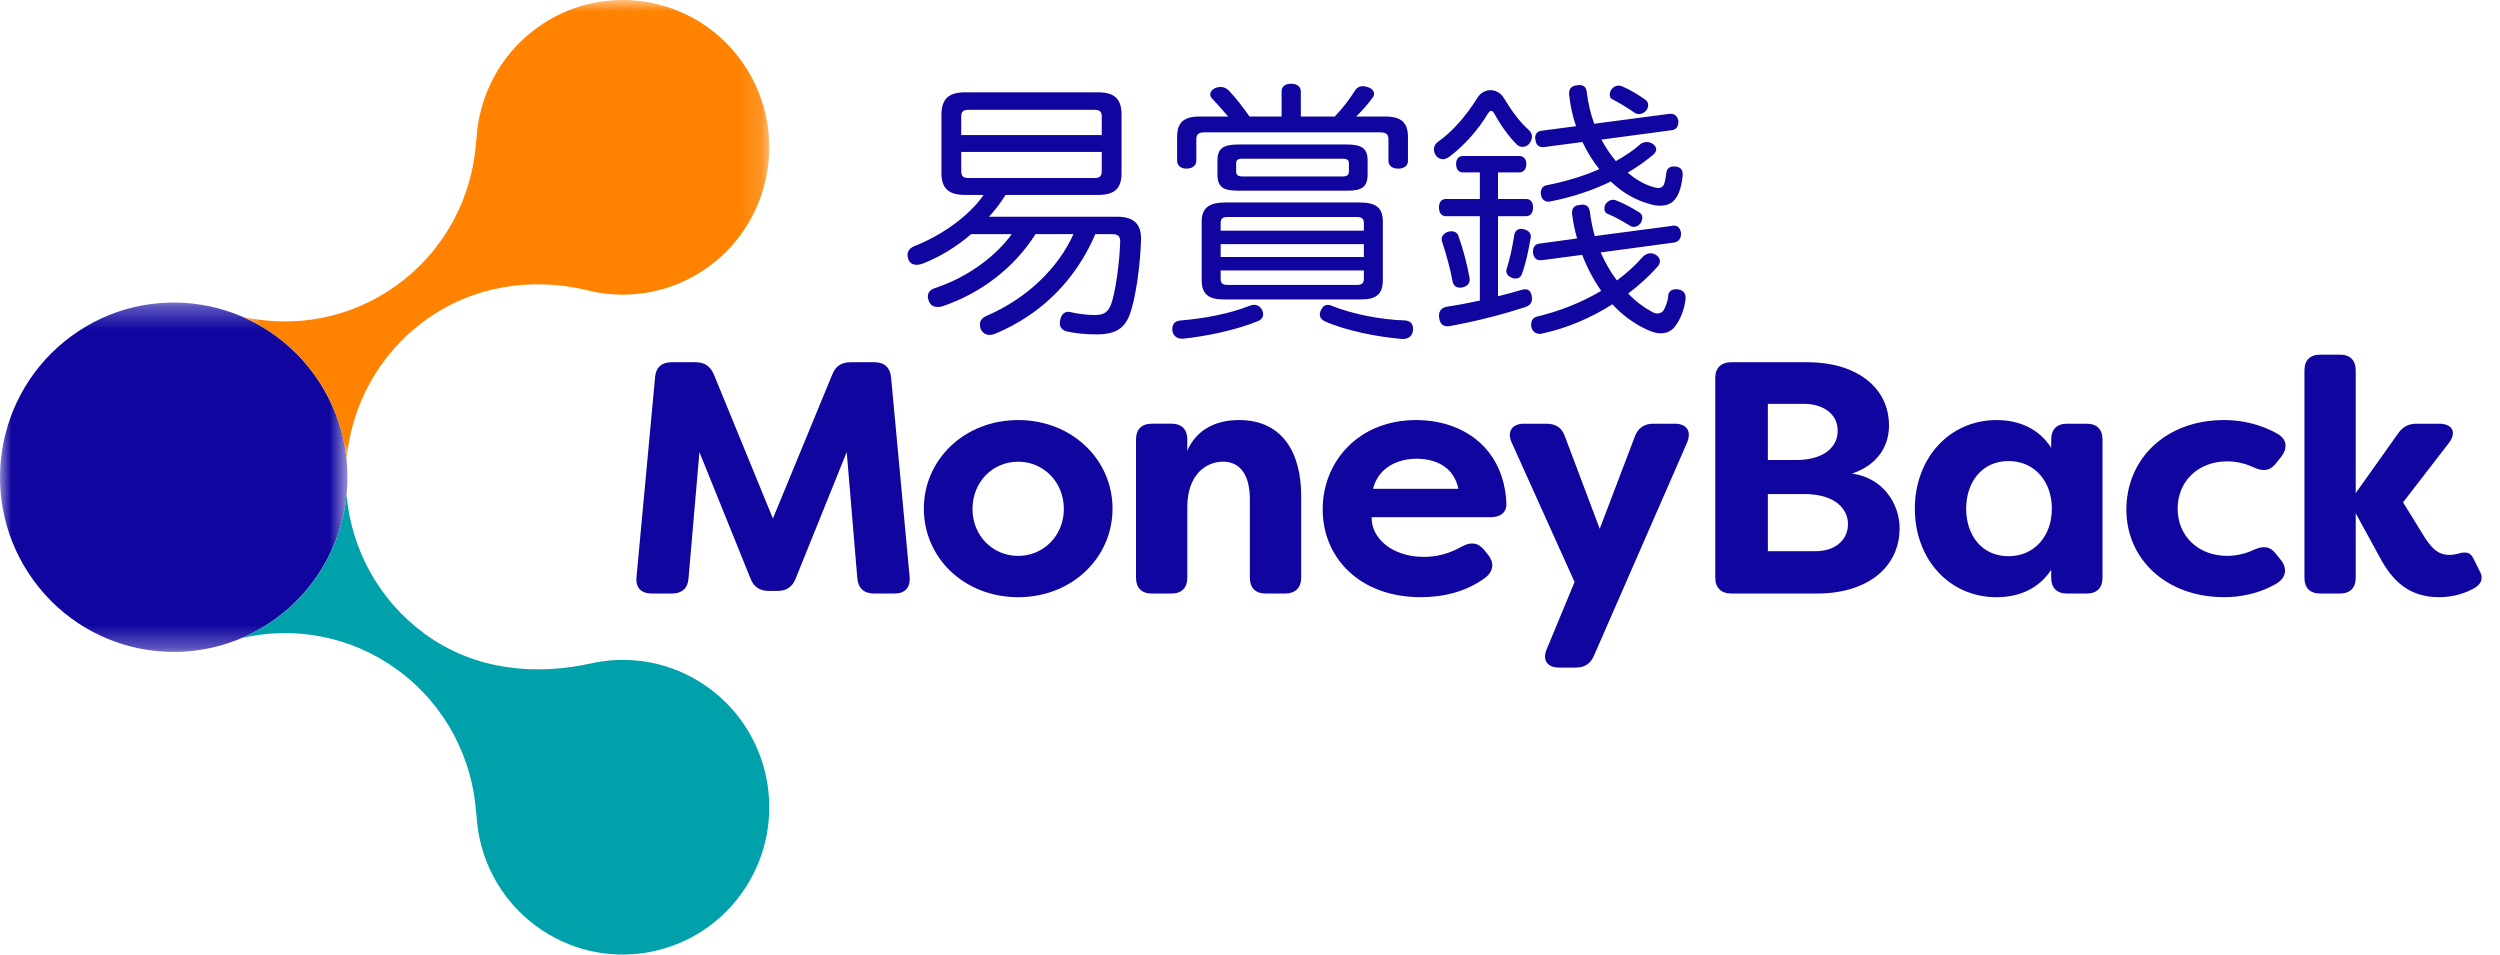 <svg width="110" height="42" viewBox="0 0 110 42" fill="none" xmlns="http://www.w3.org/2000/svg">
<path fill-rule="evenodd" clip-rule="evenodd" d="M10.46 13.886C10.472 13.889 10.483 13.892 10.495 13.895C10.484 13.892 10.473 13.888 10.461 13.886L10.46 13.886Z" fill="#00A1A1"/>
<mask id="mask0_6060_1962" style="mask-type:luminance" maskUnits="userSpaceOnUse" x="0" y="13" width="16" height="16">
<path fill-rule="evenodd" clip-rule="evenodd" d="M0 13.312H15.289V28.686H0V13.312Z" fill="white"/>
</mask>
<g mask="url(#mask0_6060_1962)">
<path fill-rule="evenodd" clip-rule="evenodd" d="M1.472 25.532C-1.018 22.104 -0.273 17.296 3.136 14.792C6.545 12.288 11.328 13.037 13.818 16.465C16.308 19.893 15.563 24.702 12.153 27.206C8.744 29.709 3.962 28.96 1.472 25.532Z" fill="#10059F"/>
</g>
<path fill-rule="evenodd" clip-rule="evenodd" d="M28.008 25.374L28.823 16.607C28.853 16.17 29.115 15.938 29.552 15.938H30.6C31.008 15.938 31.256 16.112 31.416 16.49L34.008 22.815L36.615 16.49C36.761 16.112 37.023 15.938 37.416 15.938H38.479C38.916 15.938 39.164 16.17 39.208 16.607L40.023 25.374C40.067 25.854 39.819 26.116 39.353 26.116H38.465C38.013 26.116 37.766 25.883 37.722 25.447L37.256 19.892L35.013 25.447C34.867 25.825 34.605 26 34.212 26H33.819C33.426 26 33.164 25.825 33.018 25.447L30.775 19.892L30.295 25.447C30.265 25.883 30.003 26.116 29.566 26.116H28.678C28.212 26.116 27.95 25.854 28.008 25.374Z" fill="#10059F"/>
<path fill-rule="evenodd" clip-rule="evenodd" d="M40.649 22.38C40.649 20.228 42.426 18.483 44.8 18.483C47.174 18.483 48.951 20.228 48.951 22.38C48.951 24.532 47.174 26.277 44.8 26.277C42.426 26.277 40.649 24.546 40.649 22.38ZM46.81 22.394C46.81 21.217 45.922 20.315 44.8 20.315C43.664 20.315 42.79 21.217 42.79 22.394C42.79 23.557 43.664 24.459 44.8 24.459C45.922 24.459 46.81 23.557 46.81 22.394Z" fill="#10059F"/>
<path fill-rule="evenodd" clip-rule="evenodd" d="M49.984 25.418V19.34C49.984 18.889 50.232 18.642 50.683 18.642H51.543C51.994 18.642 52.242 18.889 52.242 19.34V19.834C52.606 18.976 53.407 18.482 54.514 18.482C56.524 18.482 57.252 20.052 57.252 21.812V25.418C57.252 25.868 56.989 26.116 56.538 26.116H55.693C55.242 26.116 54.994 25.868 54.994 25.418V21.971C54.994 20.925 54.587 20.314 53.815 20.314C53.043 20.314 52.242 20.91 52.242 22.306V25.418C52.242 25.868 51.994 26.116 51.543 26.116H50.683C50.232 26.116 49.984 25.868 49.984 25.418Z" fill="#10059F"/>
<path fill-rule="evenodd" clip-rule="evenodd" d="M58.198 22.409C58.198 20.3 59.786 18.483 62.305 18.483C64.431 18.483 66.179 19.762 66.281 22.147C66.296 22.569 66.004 22.758 65.567 22.758H60.354C60.325 23.645 61.213 24.503 62.654 24.503C63.194 24.503 63.747 24.372 64.315 24.052C64.708 23.834 65.029 23.863 65.305 24.197L65.466 24.401C65.757 24.75 65.728 25.142 65.334 25.433C64.475 26.058 63.47 26.276 62.509 26.276C59.83 26.276 58.198 24.546 58.198 22.409ZM64.169 21.507C63.965 20.504 63.106 20.184 62.334 20.184C61.548 20.184 60.66 20.533 60.412 21.507H64.169Z" fill="#10059F"/>
<path fill-rule="evenodd" clip-rule="evenodd" d="M68.058 28.559L69.281 25.608L66.514 19.472C66.296 18.992 66.529 18.643 67.053 18.643H68.044C68.451 18.643 68.728 18.817 68.859 19.21L70.388 23.267L71.932 19.21C72.078 18.817 72.354 18.643 72.748 18.643H73.694C74.219 18.643 74.437 18.977 74.233 19.472L70.141 28.835C69.981 29.213 69.719 29.374 69.325 29.374H68.597C68.073 29.374 67.854 29.039 68.058 28.559Z" fill="#10059F"/>
<path fill-rule="evenodd" clip-rule="evenodd" d="M83.582 23.236C83.582 24.981 82.141 26.115 79.956 26.115H76.184C75.733 26.115 75.471 25.868 75.471 25.417V16.635C75.471 16.184 75.733 15.937 76.184 15.937H79.534C81.602 15.937 83.116 16.984 83.116 18.729C83.116 19.572 82.665 20.444 81.486 20.837C82.883 21.026 83.582 22.203 83.582 23.236ZM77.786 17.769V20.241H79.01C80.32 20.241 80.859 19.616 80.859 18.961C80.859 18.205 80.218 17.769 79.359 17.769H77.786ZM81.311 23.061C81.311 22.392 80.743 21.738 79.388 21.738H77.786V24.254H79.869C80.786 24.254 81.311 23.73 81.311 23.061Z" fill="#10059F"/>
<path fill-rule="evenodd" clip-rule="evenodd" d="M84.253 22.38C84.253 20.184 85.753 18.483 87.85 18.483C88.841 18.483 89.714 18.861 90.253 19.704V19.341C90.253 18.89 90.501 18.643 90.952 18.643H91.812C92.263 18.643 92.51 18.89 92.51 19.341V25.419C92.51 25.869 92.263 26.116 91.812 26.116H90.952C90.501 26.116 90.253 25.869 90.253 25.419V25.07C89.714 25.899 88.841 26.277 87.85 26.277C85.753 26.277 84.253 24.59 84.253 22.38ZM90.282 22.38C90.282 21.187 89.525 20.286 88.375 20.286C87.195 20.286 86.511 21.231 86.511 22.38C86.511 23.543 87.195 24.473 88.375 24.473C89.525 24.473 90.282 23.572 90.282 22.38Z" fill="#10059F"/>
<path fill-rule="evenodd" clip-rule="evenodd" d="M93.56 22.422C93.56 20.242 95.234 18.482 97.87 18.482C98.584 18.482 99.443 18.642 100.244 19.107C100.638 19.355 100.652 19.733 100.375 20.096L100.142 20.387C99.866 20.736 99.574 20.75 99.152 20.562C98.671 20.329 98.205 20.299 98.001 20.299C96.734 20.299 95.817 21.157 95.817 22.379C95.817 23.6 96.734 24.458 98.001 24.458C98.205 24.458 98.671 24.429 99.152 24.197C99.574 24.008 99.88 24.022 100.142 24.371L100.375 24.662C100.652 25.025 100.594 25.447 100.113 25.708C99.37 26.13 98.555 26.276 97.87 26.276C95.263 26.276 93.56 24.56 93.56 22.422Z" fill="#10059F"/>
<path fill-rule="evenodd" clip-rule="evenodd" d="M104.7 24.502L103.652 22.583V25.418C103.652 25.869 103.404 26.116 102.953 26.116H102.094C101.642 26.116 101.395 25.869 101.395 25.418V16.302C101.395 15.851 101.642 15.604 102.094 15.604H102.953C103.404 15.604 103.652 15.851 103.652 16.302V21.696L105.501 19.093C105.72 18.773 105.967 18.643 106.346 18.643H107.322C107.919 18.643 108.108 19.035 107.744 19.5L105.734 22.103L106.696 23.659C107.06 24.211 107.322 24.415 107.788 24.415C107.875 24.415 108.05 24.4 108.225 24.342C108.516 24.27 108.706 24.313 108.822 24.56L109.142 25.2C109.259 25.448 109.186 25.724 108.807 25.913C108.269 26.203 107.701 26.276 107.322 26.276C106.011 26.276 105.268 25.578 104.7 24.502Z" fill="#10059F"/>
<path fill-rule="evenodd" clip-rule="evenodd" d="M42.729 10.303C42.059 10.883 41.33 11.308 40.648 11.58C40.53 11.627 40.425 11.651 40.33 11.651C40.178 11.651 40.048 11.592 39.978 11.438C39.943 11.355 39.931 11.284 39.931 11.213C39.931 11.048 40.036 10.906 40.248 10.823C41.424 10.362 42.635 9.511 43.281 8.577H42.47C41.741 8.577 41.424 8.293 41.424 7.62V5.043C41.424 4.357 41.741 4.062 42.47 4.062H48.313C49.042 4.062 49.348 4.357 49.348 5.043V7.62C49.348 8.293 49.042 8.577 48.313 8.577H44.245C44.034 8.92 43.787 9.239 43.517 9.535H49.148C49.9 9.535 50.218 9.866 50.206 10.54C50.171 11.675 49.983 13.01 49.747 13.732C49.512 14.453 49.089 14.713 48.254 14.713C47.749 14.713 47.302 14.665 46.938 14.582C46.738 14.535 46.632 14.405 46.632 14.216C46.632 14.157 46.643 14.11 46.655 14.051C46.702 13.826 46.843 13.72 47.008 13.72C47.043 13.72 47.067 13.72 47.102 13.732C47.443 13.814 47.843 13.861 48.172 13.861C48.607 13.861 48.76 13.708 48.889 13.389C49.077 12.868 49.254 11.627 49.289 10.646C49.289 10.398 49.207 10.303 48.936 10.303H48.196C47.314 12.348 45.809 13.826 43.834 14.665C43.728 14.713 43.634 14.736 43.54 14.736C43.387 14.736 43.246 14.665 43.164 14.5C43.129 14.429 43.117 14.346 43.117 14.275C43.117 14.11 43.211 13.98 43.411 13.897C45.245 13.105 46.585 11.745 47.231 10.303H45.562C44.622 11.793 43.14 12.904 41.518 13.459C41.424 13.495 41.342 13.507 41.248 13.507C41.095 13.507 40.965 13.448 40.883 13.282C40.847 13.2 40.824 13.117 40.824 13.046C40.824 12.88 40.918 12.75 41.13 12.679C42.67 12.171 43.869 11.202 44.516 10.303H42.729ZM48.477 5.942V5.138C48.477 4.89 48.372 4.831 48.136 4.831H42.634C42.399 4.831 42.294 4.89 42.294 5.138V5.942H48.477ZM42.294 7.526C42.294 7.774 42.399 7.833 42.634 7.833H48.136C48.372 7.833 48.477 7.774 48.477 7.526V6.686H42.294V7.526Z" fill="#10059F"/>
<path fill-rule="evenodd" clip-rule="evenodd" d="M55.19 13.413C55.308 13.413 55.414 13.46 55.496 13.578C55.555 13.661 55.578 13.744 55.578 13.826C55.578 13.945 55.508 14.063 55.367 14.122C54.438 14.512 53.086 14.796 52.063 14.902H52.004C51.769 14.902 51.605 14.76 51.581 14.524V14.465C51.581 14.24 51.722 14.11 51.981 14.098C52.957 14.015 54.062 13.815 54.932 13.472C55.026 13.436 55.108 13.413 55.19 13.413ZM58.729 5.127C59.105 4.737 59.4 4.335 59.623 3.98C59.693 3.862 59.822 3.791 59.964 3.791C60.023 3.791 60.093 3.803 60.163 3.826C60.363 3.885 60.458 4.004 60.458 4.133C60.458 4.181 60.446 4.228 60.41 4.275C60.211 4.559 59.94 4.867 59.67 5.127H60.951C61.645 5.127 61.95 5.387 61.95 6.025V7.077C61.95 7.29 61.786 7.42 61.516 7.42C61.257 7.42 61.092 7.29 61.092 7.077V6.131C61.092 5.895 60.975 5.824 60.728 5.824H52.992C52.757 5.824 52.639 5.895 52.639 6.131V7.065C52.639 7.278 52.475 7.42 52.204 7.42C51.946 7.42 51.793 7.278 51.793 7.065V6.025C51.793 5.387 52.087 5.127 52.781 5.127H54.038C53.78 4.819 53.544 4.559 53.309 4.311C53.274 4.264 53.251 4.216 53.251 4.157C53.251 4.051 53.321 3.933 53.498 3.862C53.58 3.838 53.65 3.826 53.709 3.826C53.862 3.826 53.98 3.897 54.062 3.98C54.332 4.252 54.673 4.689 54.979 5.127H56.39V4.015C56.39 3.814 56.542 3.684 56.813 3.684C57.072 3.684 57.236 3.814 57.236 4.015V5.127H58.729ZM59.822 8.909C60.563 8.909 60.845 9.157 60.845 9.748V12.337C60.845 12.928 60.563 13.176 59.893 13.176H53.838C53.168 13.176 52.874 12.928 52.874 12.337V9.748C52.874 9.157 53.192 8.909 53.909 8.909H59.822ZM59.235 6.356C59.928 6.356 60.175 6.533 60.175 7.065V7.68C60.175 8.223 59.916 8.389 59.317 8.389H54.438C53.826 8.389 53.568 8.223 53.568 7.68V7.065C53.568 6.533 53.815 6.356 54.508 6.356H59.235ZM60.01 10.15V9.807C60.01 9.606 59.893 9.547 59.681 9.547H54.026C53.815 9.547 53.709 9.606 53.709 9.807V10.15H60.01ZM53.709 11.309H60.01V10.741H53.709V11.309ZM53.709 12.278C53.709 12.479 53.815 12.538 54.026 12.538H59.681C59.893 12.538 60.01 12.479 60.01 12.278V11.899H53.709V12.278ZM54.673 6.983C54.461 6.983 54.391 7.043 54.391 7.184V7.539C54.391 7.693 54.461 7.764 54.673 7.764H59.07C59.281 7.764 59.352 7.693 59.352 7.539V7.184C59.352 7.043 59.281 6.983 59.07 6.983H54.673ZM61.797 14.098C62.033 14.11 62.174 14.228 62.174 14.465V14.524C62.15 14.772 61.986 14.914 61.739 14.914H61.68C60.551 14.819 59.176 14.536 58.282 14.134C58.141 14.063 58.071 13.956 58.071 13.838C58.071 13.767 58.094 13.684 58.141 13.614C58.212 13.472 58.306 13.413 58.424 13.413C58.482 13.413 58.541 13.424 58.612 13.46C59.493 13.815 60.728 14.063 61.797 14.098Z" fill="#10059F"/>
<path fill-rule="evenodd" clip-rule="evenodd" d="M65.584 3.967C65.796 3.967 66.019 4.074 66.16 4.298C66.478 4.818 66.83 5.338 67.265 5.717C67.359 5.799 67.406 5.906 67.406 6.013C67.406 6.119 67.359 6.225 67.289 6.32C67.218 6.414 67.101 6.462 66.995 6.462C66.901 6.462 66.807 6.426 66.736 6.355C66.372 5.989 66.043 5.528 65.76 5.019C65.713 4.925 65.655 4.877 65.608 4.877C65.561 4.877 65.514 4.925 65.455 5.019C65.055 5.681 64.444 6.402 63.75 6.911C63.668 6.97 63.574 7.005 63.492 7.005C63.374 7.005 63.268 6.958 63.186 6.852C63.127 6.757 63.092 6.662 63.092 6.568C63.092 6.45 63.151 6.331 63.245 6.26C63.927 5.776 64.479 5.137 65.02 4.286C65.149 4.074 65.373 3.967 65.584 3.967ZM65.913 13.036C66.29 12.941 66.642 12.846 66.96 12.752C67.007 12.74 67.054 12.728 67.101 12.728C67.266 12.728 67.371 12.835 67.395 13.036C67.407 13.071 67.407 13.107 67.407 13.142C67.407 13.331 67.313 13.449 67.089 13.52C66.207 13.804 65.043 14.123 63.786 14.348C63.75 14.359 63.727 14.359 63.703 14.359C63.492 14.359 63.35 14.241 63.327 13.993C63.315 13.957 63.315 13.922 63.315 13.887C63.315 13.674 63.445 13.532 63.656 13.496C64.126 13.426 64.632 13.331 65.114 13.225V9.513H63.621C63.421 9.513 63.315 9.359 63.315 9.123C63.315 8.898 63.421 8.756 63.621 8.756H65.114V7.586H64.362C64.174 7.586 64.068 7.432 64.068 7.219C64.068 7.007 64.174 6.865 64.362 6.865H66.854C67.042 6.865 67.16 7.007 67.16 7.219C67.16 7.432 67.042 7.586 66.854 7.586H65.913V8.756H67.148C67.348 8.756 67.454 8.898 67.454 9.123C67.454 9.359 67.348 9.513 67.148 9.513H65.913V13.036ZM63.856 10.175C64.009 10.175 64.126 10.245 64.173 10.387C64.373 10.955 64.55 11.605 64.656 12.208C64.667 12.243 64.667 12.267 64.667 12.302C64.667 12.48 64.55 12.598 64.35 12.645C64.315 12.657 64.279 12.657 64.244 12.657C64.079 12.657 63.95 12.574 63.915 12.385C63.809 11.806 63.621 11.144 63.445 10.612C63.433 10.588 63.433 10.553 63.433 10.529C63.433 10.376 63.55 10.245 63.715 10.198C63.762 10.186 63.809 10.175 63.856 10.175ZM66.677 12.256C66.63 12.256 66.583 12.244 66.536 12.232C66.372 12.161 66.278 12.066 66.278 11.925C66.278 11.889 66.29 11.854 66.301 11.806C66.442 11.369 66.548 10.849 66.63 10.329C66.666 10.151 66.783 10.069 66.936 10.069C66.983 10.069 67.03 10.081 67.065 10.092C67.242 10.14 67.359 10.246 67.359 10.412C67.359 10.423 67.359 10.447 67.348 10.471C67.254 11.026 67.136 11.594 66.96 12.066C66.913 12.197 66.807 12.256 66.677 12.256ZM73.578 9.938C73.602 9.926 73.625 9.926 73.649 9.926C73.825 9.926 73.931 10.044 73.966 10.245V10.28C73.966 10.481 73.872 10.635 73.672 10.67L70.428 11.108C70.628 11.545 70.851 11.959 71.145 12.337C71.568 12.03 71.956 11.675 72.297 11.285C72.403 11.191 72.508 11.143 72.626 11.143C72.72 11.143 72.814 11.179 72.896 11.238C72.991 11.309 73.038 11.403 73.038 11.498C73.038 11.569 73.002 11.663 72.932 11.734C72.555 12.16 72.121 12.55 71.639 12.916C71.968 13.26 72.332 13.531 72.708 13.732C72.791 13.779 72.861 13.791 72.932 13.791C73.049 13.791 73.155 13.732 73.202 13.649C73.273 13.508 73.39 13.271 73.402 12.999C73.414 12.834 73.543 12.727 73.743 12.727H73.802C74.037 12.751 74.166 12.881 74.166 13.094V13.117C74.131 13.567 73.943 14.04 73.731 14.323C73.567 14.56 73.343 14.666 73.073 14.666C72.896 14.666 72.708 14.619 72.485 14.512C71.909 14.252 71.392 13.874 70.945 13.389C70.016 13.98 68.958 14.441 67.841 14.678C67.818 14.69 67.782 14.69 67.759 14.69C67.582 14.69 67.442 14.607 67.383 14.406C67.371 14.371 67.371 14.323 67.371 14.276C67.371 14.099 67.465 13.969 67.618 13.933C68.605 13.697 69.581 13.318 70.451 12.798C70.11 12.302 69.828 11.77 69.617 11.214L67.829 11.45H67.771C67.582 11.45 67.477 11.321 67.453 11.12V11.061C67.453 10.871 67.547 10.741 67.735 10.718L69.393 10.493C69.287 10.138 69.217 9.772 69.17 9.406V9.347C69.17 9.145 69.287 9.027 69.534 9.015C69.57 9.004 69.605 9.004 69.628 9.004C69.816 9.004 69.934 9.11 69.957 9.335C70.004 9.701 70.075 10.056 70.169 10.387L73.578 9.938ZM73.461 5.008H73.52C73.696 5.008 73.802 5.114 73.849 5.315V5.351C73.849 5.564 73.755 5.706 73.555 5.729L70.463 6.143C70.64 6.474 70.851 6.793 71.098 7.089C71.498 6.864 71.874 6.616 72.191 6.332C72.262 6.273 72.368 6.249 72.462 6.249C72.567 6.249 72.673 6.285 72.756 6.356C72.838 6.427 72.873 6.498 72.873 6.58C72.873 6.651 72.826 6.734 72.744 6.805C72.403 7.089 72.027 7.361 71.615 7.597C71.956 7.881 72.321 8.105 72.72 8.223C72.826 8.259 72.897 8.271 72.967 8.271C73.097 8.271 73.167 8.212 73.214 8.117C73.261 7.999 73.296 7.786 73.32 7.597C73.343 7.42 73.461 7.325 73.637 7.325H73.708C73.931 7.349 74.037 7.455 74.037 7.656V7.715C74.013 8.058 73.908 8.472 73.755 8.696C73.602 8.933 73.367 9.051 73.049 9.051C72.897 9.051 72.732 9.027 72.556 8.968C71.921 8.791 71.357 8.448 70.875 7.987C70.075 8.377 69.182 8.673 68.218 8.862C68.194 8.874 68.171 8.874 68.135 8.874C67.971 8.874 67.841 8.779 67.806 8.59C67.794 8.555 67.794 8.519 67.794 8.484C67.794 8.306 67.9 8.176 68.041 8.153C68.841 7.999 69.64 7.762 70.369 7.443C70.075 7.077 69.828 6.675 69.629 6.249L67.912 6.474H67.865C67.689 6.474 67.571 6.344 67.559 6.143C67.547 6.107 67.547 6.084 67.547 6.06C67.547 5.895 67.642 5.777 67.818 5.753L69.346 5.552C69.182 5.079 69.088 4.606 69.041 4.157V4.098C69.041 3.897 69.158 3.767 69.393 3.755C69.429 3.743 69.464 3.743 69.499 3.743C69.687 3.743 69.793 3.838 69.817 4.05C69.875 4.523 69.981 4.996 70.146 5.445L73.461 5.008ZM72.132 9.346C72.227 9.405 72.262 9.488 72.262 9.582C72.262 9.653 72.238 9.724 72.203 9.795C72.121 9.925 71.991 9.984 71.886 9.984C71.815 9.984 71.756 9.96 71.709 9.925C71.451 9.771 71.063 9.535 70.722 9.405C70.639 9.369 70.593 9.287 70.593 9.192C70.593 9.121 70.604 9.05 70.639 8.991C70.722 8.861 70.851 8.79 70.98 8.79C71.028 8.79 71.063 8.802 71.098 8.814C71.486 8.967 71.827 9.156 72.132 9.346ZM72.403 4.393C72.485 4.452 72.52 4.535 72.52 4.618C72.52 4.688 72.497 4.771 72.45 4.842C72.356 4.96 72.238 5.019 72.121 5.019C72.05 5.019 71.98 4.996 71.921 4.96C71.686 4.795 71.274 4.535 70.945 4.369C70.863 4.334 70.828 4.263 70.828 4.168C70.828 4.097 70.851 4.015 70.898 3.944C70.98 3.825 71.098 3.766 71.216 3.766C71.262 3.766 71.31 3.778 71.357 3.79C71.745 3.955 72.121 4.192 72.403 4.393Z" fill="#10059F"/>
<mask id="mask1_6060_1962" style="mask-type:luminance" maskUnits="userSpaceOnUse" x="10" y="0" width="24" height="21">
<path fill-rule="evenodd" clip-rule="evenodd" d="M10.638 0H33.847V20.223H10.638V0Z" fill="white"/>
</mask>
<g mask="url(#mask1_6060_1962)">
<path fill-rule="evenodd" clip-rule="evenodd" d="M32.606 2.66C30.506 -0.232 26.473 -0.864 23.597 1.248C21.959 2.451 21.052 4.285 20.961 6.175L20.953 6.181C20.803 8.613 19.617 10.963 17.507 12.513C15.45 14.024 12.94 14.459 10.638 13.928C11.866 14.452 12.973 15.305 13.817 16.467C14.648 17.61 15.117 18.908 15.249 20.223C15.457 17.873 16.631 15.621 18.674 14.121C20.798 12.561 23.357 12.206 25.744 12.747C25.766 12.753 25.788 12.76 25.81 12.765C25.905 12.79 26.002 12.812 26.098 12.832C26.096 12.832 26.095 12.831 26.093 12.831C26.11 12.834 26.126 12.837 26.143 12.841L26.143 12.841L26.145 12.841C27.851 13.181 29.687 12.831 31.202 11.718C34.078 9.606 34.706 5.551 32.606 2.66Z" fill="#FF8200"/>
</g>
<path fill-rule="evenodd" clip-rule="evenodd" d="M31.203 30.282C29.815 29.263 28.158 28.884 26.578 29.089L26.576 29.088L26.574 29.09C26.317 29.123 26.062 29.171 25.811 29.235C25.907 29.21 26.002 29.188 26.099 29.168C23.623 29.74 20.904 29.516 18.675 27.879C16.632 26.378 15.458 24.127 15.249 21.777C15.037 23.87 13.977 25.868 12.154 27.207C11.672 27.561 11.162 27.848 10.636 28.073C12.939 27.541 15.45 27.975 17.508 29.487C19.618 31.037 20.803 33.387 20.954 35.819L20.962 35.825C21.053 37.715 21.96 39.549 23.598 40.752C26.474 42.863 30.507 42.232 32.607 39.34C34.707 36.449 34.078 32.394 31.203 30.282Z" fill="#00A1AA"/>
</svg>
